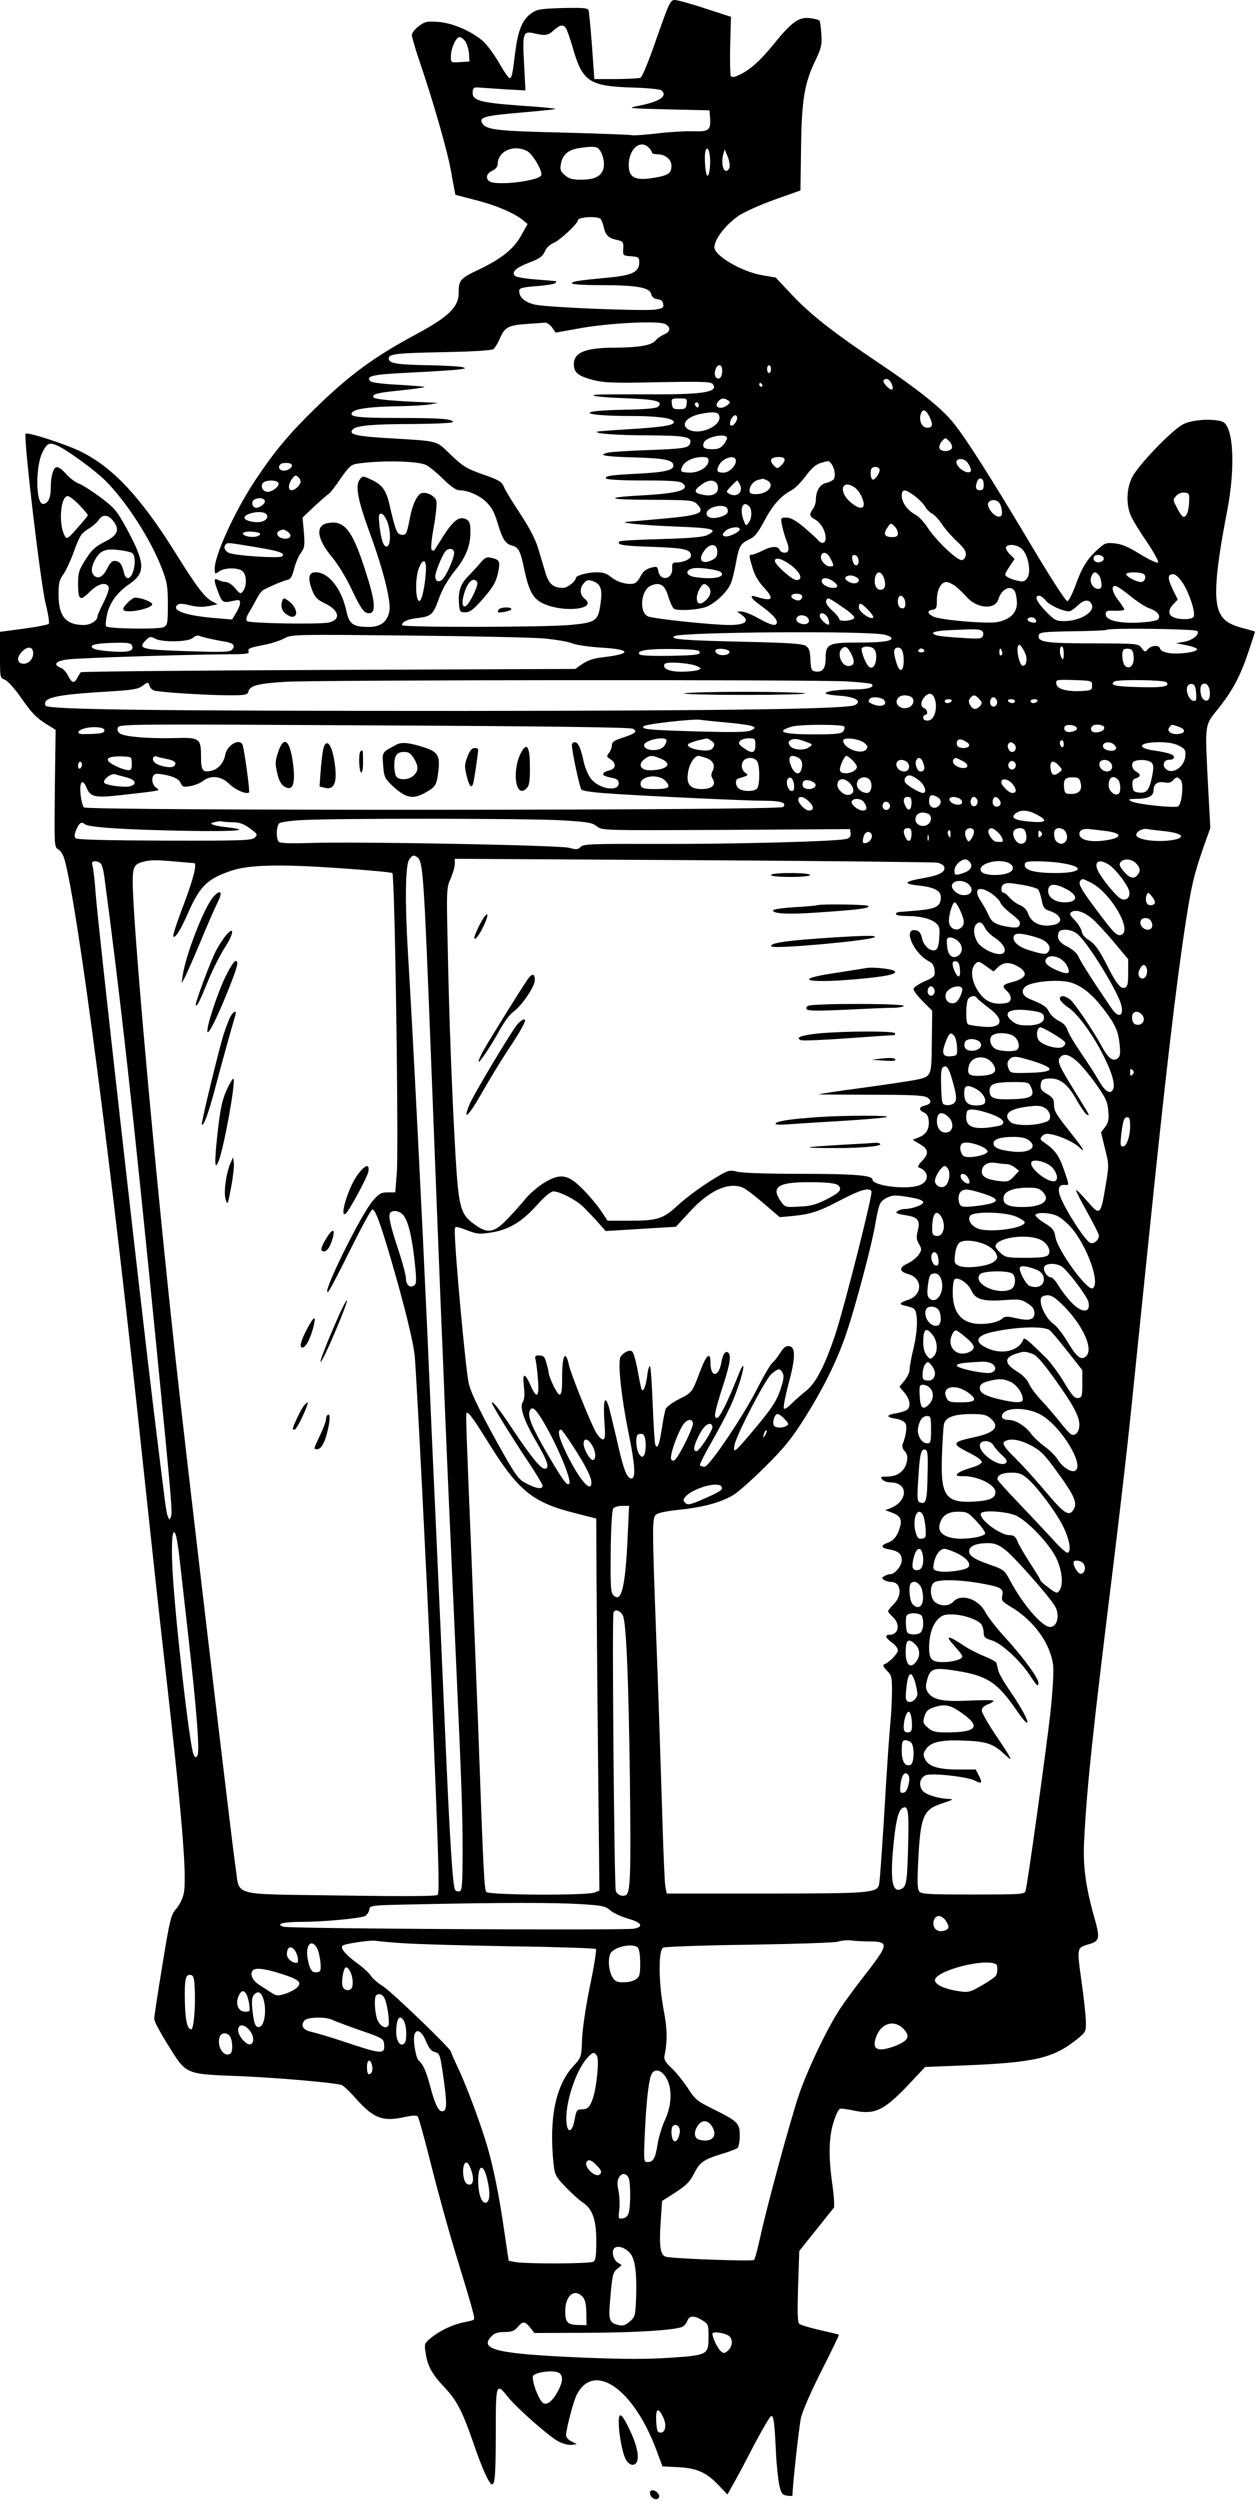 <?xml version="1.0" standalone="no"?>
<!DOCTYPE svg PUBLIC "-//W3C//DTD SVG 20010904//EN"
 "http://www.w3.org/TR/2001/REC-SVG-20010904/DTD/svg10.dtd">
<svg version="1.0" xmlns="http://www.w3.org/2000/svg"
 width="644pt" height="1280pt" viewBox="0 0 644 1280"
 preserveAspectRatio="xMidYMid meet">
<g transform="translate(0,1280) scale(0.1,-0.1)"
fill="#000000" stroke="none">
<path d="M3364 12604 c-41 -119 -74 -199 -83 -202 -9 -4 -65 -6 -126 -7 l-110
0 -12 169 c-7 93 -15 176 -18 184 -4 11 -29 13 -133 11 -115 -4 -130 -6 -161
-28 -45 -32 -67 -87 -81 -196 -14 -115 -18 -135 -29 -135 -5 0 -30 35 -54 78
-25 43 -63 94 -83 112 -59 51 -159 94 -232 98 -55 4 -66 1 -97 -22 -19 -15
-35 -35 -35 -45 0 -9 14 -57 30 -107 76 -220 152 -485 171 -592 11 -64 22
-118 22 -119 1 -1 49 -13 106 -28 102 -26 194 -65 240 -102 l24 -20 -29 -52
c-39 -73 -99 -122 -214 -178 -104 -49 -110 -56 -110 -123 0 -71 -52 -122 -210
-207 -220 -118 -345 -209 -519 -378 -141 -137 -215 -226 -314 -375 -105 -159
-207 -382 -207 -452 0 -28 1 -29 22 -14 29 21 102 21 122 0 20 -19 21 -74 2
-99 -13 -18 -15 -18 -41 13 -15 18 -36 32 -47 32 -10 0 -28 5 -39 10 -25 14
-25 0 0 -65 20 -51 23 -53 78 -41 28 6 33 5 33 -11 0 -10 -9 -33 -21 -52 l-20
-33 -82 7 c-151 12 -227 38 -200 66 10 10 23 10 65 0 37 -9 67 -10 98 -4 l45
9 -30 16 c-37 20 -79 75 -189 252 -175 279 -314 429 -476 511 -76 39 -284 106
-289 94 -10 -31 77 -767 103 -871 13 -51 20 -97 16 -102 -5 -5 -63 -16 -129
-25 l-121 -16 0 -118 c0 -115 0 -118 24 -127 14 -5 50 -44 80 -87 60 -86 82
-109 141 -145 l40 -25 -4 -301 c-3 -294 -3 -300 18 -311 11 -6 25 -28 31 -49
68 -242 239 -1551 400 -3072 39 -366 90 -840 115 -1055 88 -774 113 -1080 97
-1167 -6 -29 -21 -60 -39 -81 -27 -31 -32 -49 -71 -288 -23 -140 -42 -264 -42
-276 0 -12 33 -74 73 -137 93 -149 83 -145 366 -156 192 -8 479 -33 521 -45 9
-3 44 -36 77 -74 90 -99 136 -116 252 -89 33 7 55 8 61 2 5 -5 36 -117 69
-249 33 -132 92 -346 132 -475 87 -285 93 -309 86 -317 -3 -3 -27 -9 -53 -14
-55 -11 -121 -42 -167 -80 -33 -27 -34 -30 -26 -78 10 -66 32 -106 94 -172 65
-68 93 -122 152 -292 44 -129 80 -207 94 -207 15 0 19 54 19 268 0 248 2 255
61 181 45 -57 214 -206 261 -230 22 -11 52 -19 66 -17 l27 4 -27 14 c-16 7
-28 21 -28 32 0 29 39 178 55 207 88 171 290 31 407 -281 l32 -86 80 -4 c97
-5 146 -27 209 -94 l44 -46 30 54 c17 29 65 119 107 201 43 81 82 147 87 147
13 0 17 -31 24 -177 3 -72 12 -153 18 -180 10 -41 16 -48 40 -51 15 -2 27 -2
27 0 1 59 34 356 44 401 9 35 54 139 106 241 50 98 89 180 88 182 -2 2 -46 12
-98 24 -52 12 -100 26 -106 33 -8 8 -9 68 -5 192 l6 180 84 105 c46 58 88 110
93 116 4 6 1 58 -7 115 -21 146 -19 244 5 322 11 36 26 67 33 70 6 2 40 -2 75
-10 107 -22 156 3 295 153 l67 71 177 7 c393 15 483 37 613 145 33 28 35 33
33 86 -1 31 -11 124 -23 207 -23 166 -23 166 37 183 57 16 60 30 30 136 -46
162 -60 270 -52 404 14 273 43 544 150 1410 30 242 68 573 85 735 29 284 49
478 91 885 89 871 145 1347 194 1664 29 186 41 239 90 381 l36 101 -11 201
c-17 342 -20 320 50 408 76 95 113 165 156 292 19 56 34 103 34 104 0 1 -21 7
-47 14 -79 19 -113 40 -133 81 -34 65 -23 211 36 517 45 229 34 441 -23 463
-45 17 -153 11 -199 -12 -56 -27 -234 -211 -265 -275 -28 -58 -30 -139 -5
-195 8 -20 45 -80 82 -134 36 -53 62 -101 57 -105 -4 -5 -45 14 -91 42 -60 38
-95 52 -131 56 -45 4 -51 2 -89 -33 -53 -48 -80 -92 -113 -185 -15 -41 -33
-76 -40 -78 -9 -1 -88 121 -207 322 -197 329 -316 516 -380 594 -57 71 -176
166 -367 295 -248 166 -361 255 -458 358 l-83 88 -69 12 c-106 18 -245 100
-245 143 1 42 57 115 125 162 29 19 111 56 184 82 l132 47 3 215 c3 248 17
333 73 449 31 66 35 81 31 137 -2 35 -7 66 -10 69 -4 4 -24 9 -47 12 -57 8
-95 -19 -187 -133 -74 -91 -125 -135 -186 -162 -19 -8 -29 -8 -34 -1 -3 6 -5
77 -3 157 l4 146 -130 42 c-71 24 -142 43 -156 44 -25 0 -29 -9 -95 -196z
m-466 54 c6 -7 22 -53 36 -101 50 -175 85 -198 301 -205 77 -2 146 -9 153 -14
36 -30 -10 -60 -123 -81 -55 -11 -43 -12 155 -17 l215 -5 3 -40 c4 -62 -6 -70
-90 -67 -40 1 -125 -4 -188 -12 -63 -7 -119 -11 -124 -8 -5 2 -160 8 -345 13
-346 8 -402 14 -421 49 -16 30 13 38 203 54 93 8 170 16 173 18 2 3 -72 10
-164 16 -234 17 -266 27 -260 77 2 15 9 19 28 17 14 -1 74 -5 134 -9 l108 -6
-7 137 c-9 158 -5 169 53 155 56 -13 69 -11 99 16 32 28 46 31 61 13z m-513
-71 c8 -13 16 -41 18 -63 l2 -39 -47 -3 c-48 -3 -48 -3 -48 28 0 42 26 100 44
100 9 0 22 -11 31 -23z m939 -543 c9 -8 16 -20 16 -25 0 -5 12 -9 28 -9 40 0
72 -26 72 -59 0 -39 -17 -50 -94 -62 -85 -14 -119 0 -124 50 -9 88 54 153 102
105z m-255 -8 c22 -26 32 -79 20 -107 -14 -35 -48 -49 -114 -49 -42 0 -60 5
-81 23 -23 20 -26 28 -20 59 8 45 36 70 89 79 69 11 94 10 106 -5z m-369 -9
c28 -14 81 -103 73 -124 -12 -30 -233 -56 -266 -31 -22 17 -14 41 19 56 14 7
24 20 24 32 0 66 81 102 150 67z m938 -72 c-2 -30 -7 -55 -13 -55 -11 0 -19
104 -10 129 12 31 26 -15 23 -74z m100 -9 c-2 -11 -10 -21 -18 -21 -17 0 -25
44 -15 84 l8 26 14 -34 c8 -18 13 -43 11 -55z m-660 -268 c5 -7 13 -27 16 -45
9 -38 25 -53 69 -62 29 -7 32 -10 30 -44 -2 -35 -2 -36 40 -39 39 -3 42 -5 42
-32 0 -48 -36 -66 -156 -77 -166 -16 -189 -20 -189 -30 0 -5 63 -9 150 -9 182
0 248 -12 256 -45 4 -16 14 -25 32 -27 19 -2 28 -10 30 -25 3 -19 -3 -22 -40
-28 -60 -9 -552 11 -616 25 -53 12 -82 37 -82 71 0 14 15 18 90 24 50 4 93 11
96 16 3 5 4 9 2 9 -2 1 -47 5 -101 9 -54 4 -102 12 -108 18 -20 20 4 42 71 68
55 21 70 32 81 57 8 19 25 36 47 45 31 13 122 98 122 114 0 19 103 24 118 7z
m-250 -554 l19 -27 122 22 c148 27 406 40 439 22 30 -16 28 -39 -5 -53 -16 -7
-35 -20 -44 -31 -21 -25 -82 -36 -204 -37 -156 0 -215 -24 -215 -85 0 -43 23
-61 100 -81 56 -14 103 -16 332 -11 225 4 269 3 279 -9 33 -40 -42 -54 -301
-53 -304 0 -314 0 -307 -7 4 -4 76 -10 161 -13 159 -6 195 -16 168 -43 -9 -9
-64 -14 -182 -16 -253 -5 -211 -32 49 -32 116 0 194 -9 209 -24 20 -21 -33
-31 -201 -42 -100 -6 -184 -12 -187 -14 -19 -10 104 -19 261 -19 194 -1 227
-8 214 -43 -9 -22 -34 -26 -228 -33 -88 -3 -172 -9 -188 -12 -64 -13 -21 -21
129 -25 156 -4 202 -13 202 -42 0 -24 -46 -34 -176 -41 -147 -7 -177 -12 -169
-25 4 -6 81 -10 189 -10 137 0 187 -3 201 -13 45 -34 -18 -53 -200 -63 -209
-11 -187 -23 43 -23 198 -1 213 -2 232 -21 46 -46 19 -58 -166 -75 -88 -8
-170 -15 -184 -16 -72 -4 77 -19 243 -25 193 -7 219 -15 160 -44 -20 -10 -90
-16 -235 -20 -113 -3 -210 -8 -214 -12 -17 -18 16 -23 171 -28 164 -6 195 -13
195 -46 0 -16 -39 -34 -75 -34 -19 0 -23 -5 -21 -31 2 -58 -64 -67 -72 -10 -3
19 -8 22 -30 16 -34 -8 -49 -21 -65 -54 -7 -14 -20 -27 -31 -29 -33 -7 -85 8
-115 33 -21 18 -41 25 -73 25 -47 0 -108 -17 -108 -29 0 -17 -43 -51 -65 -51
-51 0 -74 20 -91 79 -9 31 -26 87 -37 124 -14 46 -44 104 -92 177 -40 60 -78
122 -84 139 -11 25 -26 34 -107 62 -85 30 -102 41 -165 101 -80 76 -50 68
-342 86 -147 9 -184 19 -159 44 19 19 101 27 310 27 111 1 202 5 202 10 0 16
-63 21 -279 21 -214 0 -259 6 -234 31 17 17 98 27 233 29 63 1 135 5 160 9
l45 8 -60 3 c-181 7 -269 16 -272 26 -6 17 18 23 148 36 65 7 116 14 114 17
-3 2 -64 7 -135 11 -78 4 -135 11 -142 18 -27 27 12 35 199 44 103 5 213 12
243 15 49 6 52 7 25 14 -16 3 -93 8 -170 9 -160 3 -198 9 -203 31 -5 27 30 31
283 36 156 3 245 9 254 16 7 7 22 30 31 52 26 60 43 69 134 76 45 3 88 6 98 7
9 1 25 -10 36 -24z m872 -223 c0 -33 -16 -49 -32 -33 -14 14 -1 62 17 62 10 0
15 -10 15 -29z m250 9 c0 -11 -4 -20 -10 -20 -5 0 -10 9 -10 20 0 11 5 20 10
20 6 0 10 -9 10 -20z m618 -75 c6 -13 8 -27 3 -29 -11 -7 -53 38 -44 47 13 14
30 6 41 -18z m-663 -5 c3 -5 1 -10 -4 -10 -6 0 -11 5 -11 10 0 6 2 10 4 10 3
0 8 -4 11 -10z m-387 -97 c-3 -25 -7 -28 -38 -28 -31 0 -35 3 -38 28 -3 26 -1
27 38 27 39 0 41 -1 38 -27z m212 17 c13 -9 12 -12 -4 -25 -35 -26 -71 -10
-46 20 14 17 29 19 50 5z m-150 -26 c0 -8 -4 -12 -10 -9 -5 3 -10 10 -10 16 0
5 5 9 10 9 6 0 10 -7 10 -16z m1183 -60 c19 -39 15 -54 -13 -54 -25 0 -42 33
-34 65 9 35 27 31 47 -11z m-1079 10 c20 -51 -95 -105 -155 -74 -45 24 -13 66
61 81 61 12 88 10 94 -7z m87 -33 c-12 -22 -31 -28 -31 -10 0 23 22 51 32 41
7 -7 6 -17 -1 -31z m-47 -80 c3 -5 -4 -20 -15 -35 -16 -20 -29 -26 -59 -26
-42 0 -54 9 -44 34 10 27 105 49 118 27z m1153 -55 c-8 -20 -56 -21 -64 -1 -3
9 3 25 13 36 18 20 18 20 37 0 11 -11 17 -26 14 -35z m-4574 8 c58 -30 188
-126 238 -176 107 -107 232 -301 289 -450 26 -68 30 -90 30 -182 0 -97 -2
-106 -21 -117 -24 -12 -282 -9 -295 4 -4 4 -2 32 5 63 14 60 52 112 116 155
81 56 79 106 -13 277 -53 97 -63 109 -136 165 -44 32 -93 64 -110 70 -17 5
-47 28 -67 50 -23 26 -41 38 -51 35 -17 -7 -28 -50 -28 -110 0 -49 -15 -78
-40 -78 -37 0 -39 193 -2 265 24 49 37 53 85 29z m3327 -73 c0 -31 -47 -61
-96 -61 -24 0 -44 4 -44 9 0 39 47 70 108 71 25 0 32 -4 32 -19z m140 -1 c0
-27 -35 -60 -63 -60 -32 0 -38 8 -25 35 19 42 88 61 88 25z m250 7 c0 -8 -8
-22 -19 -31 -17 -16 -20 -16 -35 -1 -28 28 -18 45 26 45 17 0 28 -5 28 -13z
m926 -5 c16 -10 34 -48 27 -56 -18 -17 -73 20 -73 49 0 16 27 20 46 7z m-2761
-24 c17 -9 56 -41 87 -72 34 -34 65 -56 79 -56 44 0 104 -25 140 -60 28 -27
42 -53 59 -110 25 -83 40 -105 75 -114 31 -8 42 -28 60 -117 25 -118 46 -156
102 -181 107 -47 275 -26 209 26 -25 20 -28 52 -7 77 16 20 23 22 47 14 43
-15 52 -43 40 -120 -12 -85 -24 -93 -157 -105 -132 -12 -859 -13 -859 -1 0 18
28 31 83 37 64 8 76 18 102 89 21 60 48 106 92 161 49 61 73 121 73 186 0 48
-3 59 -21 69 -35 18 -65 -4 -116 -83 -25 -40 -47 -75 -49 -77 -1 -1 -7 0 -12
3 -6 3 -2 50 10 116 11 61 17 121 14 134 -6 26 -50 49 -76 41 -23 -7 -47 -59
-60 -127 -16 -82 -19 -89 -43 -86 -24 3 -31 22 -61 152 -18 78 -38 105 -98
132 -39 18 -41 18 -55 -1 -24 -32 -10 -106 52 -275 69 -188 109 -349 100 -398
-10 -56 -45 -82 -107 -82 -79 0 -99 15 -113 80 -24 115 -91 200 -158 200 -35
0 -41 -27 -20 -86 16 -42 25 -52 65 -72 75 -35 87 -83 25 -99 -45 -11 -409 -5
-421 7 -7 7 -4 21 9 43 11 17 29 50 40 71 11 22 27 42 35 46 57 28 98 45 119
50 20 4 27 15 38 58 8 30 23 67 35 82 19 26 20 37 15 105 l-7 75 61 58 c34 31
67 60 74 64 7 4 34 39 60 78 39 56 55 71 79 75 119 19 319 16 361 -7z m2073 9
c18 -21 25 -66 13 -81 -6 -7 -24 -16 -39 -19 -31 -6 -52 -41 -52 -86 0 -15 -7
-36 -15 -47 -21 -27 -18 -39 11 -54 30 -17 54 -58 54 -95 0 -29 -21 -33 -41
-8 -8 9 -40 38 -72 65 -41 34 -67 48 -88 48 -29 0 -30 -1 -23 -37 4 -21 13
-53 20 -72 20 -48 18 -71 -6 -71 -11 0 -23 7 -26 15 -8 21 -42 19 -89 -5 -22
-11 -45 -20 -52 -20 -17 0 -16 -5 3 -69 9 -33 30 -69 55 -96 59 -64 49 -77
-38 -50 -36 12 -27 -9 20 -42 60 -44 87 -71 87 -88 0 -24 -28 -18 -96 20 -34
19 -73 35 -86 34 l-23 0 23 -16 c46 -32 23 -53 -60 -53 -89 0 -392 32 -418 44
-47 21 -37 134 14 157 46 21 73 5 90 -56 9 -29 22 -57 29 -62 17 -11 105 -7
154 6 48 13 119 77 138 126 7 16 18 62 25 100 16 89 23 101 68 123 30 14 45
33 79 97 43 81 84 126 140 156 17 9 49 42 72 73 28 38 52 58 74 65 44 13 43
13 55 -2z m-2765 -4 c12 -11 -14 -33 -39 -33 -23 0 -32 19 -17 33 8 9 48 9 56
0z m3012 -23 c9 -14 -23 -62 -35 -55 -11 7 -13 48 -3 58 10 10 31 8 38 -3z
m-2965 -66 c0 -17 -28 -44 -46 -44 -19 0 -18 30 2 58 13 18 19 21 30 11 8 -6
14 -17 14 -25z m2391 6 c42 -23 3 -70 -58 -70 -25 0 -33 4 -33 18 0 24 20 49
45 55 11 3 21 5 23 6 2 0 12 -4 23 -9z m1109 -20 c0 -23 -4 -30 -20 -30 -20 0
-25 15 -14 44 11 28 34 18 34 -14z m-3614 8 c10 -16 -34 -50 -60 -46 -24 4
-34 37 -14 49 19 13 66 11 74 -3z m2252 -20 c4 -34 -25 -51 -73 -42 -53 10
-54 23 -5 57 37 26 74 19 78 -15z m112 13 c20 -38 -13 -71 -52 -50 -20 11 -19
11 8 40 15 16 29 29 31 29 1 0 7 -9 13 -19z m589 -17 c13 -9 30 -32 37 -51 26
-60 -5 -71 -61 -22 -61 54 -41 118 24 73z m307 -43 c22 -17 46 -41 53 -54 7
-14 24 -30 37 -37 13 -7 35 -31 50 -54 15 -23 49 -62 76 -87 37 -35 49 -53 46
-70 -1 -13 -10 -25 -19 -27 -23 -4 -129 96 -174 163 -20 31 -49 62 -65 70 -39
20 -70 62 -70 96 0 37 16 37 66 0z m1406 -35 c-2 -50 -17 -80 -33 -70 -5 3
-19 23 -30 46 -20 38 -20 41 -3 59 11 12 28 19 43 17 24 -3 26 -6 23 -52z
m-5686 -11 c24 -25 44 -49 44 -53 -1 -4 -25 -34 -54 -66 -51 -57 -54 -59 -65
-38 -32 60 -21 202 16 202 8 0 35 -20 59 -45z m950 23 c8 -12 -22 -38 -43 -38
-20 0 -28 30 -12 41 20 12 47 11 55 -3z m3763 -12 c7 -8 13 -27 14 -43 2 -21
-2 -28 -17 -28 -24 0 -61 48 -53 69 8 20 41 21 56 2z m-1281 -18 c16 -16 15
-60 -2 -84 -14 -18 -15 -18 -25 9 -24 61 -6 108 27 75z m-111 -14 c8 -21 -7
-34 -50 -44 -33 -7 -57 2 -57 21 0 34 95 55 107 23z m-2373 -20 c24 -9 19 -33
-7 -43 -28 -11 -89 0 -94 16 -7 20 68 40 101 27z m631 -47 c18 -48 17 -118 -2
-125 -17 -5 -30 32 -39 107 -5 51 -4 61 9 61 9 0 22 -18 32 -43z m-1405 6 c35
-45 24 -74 -44 -107 -48 -25 -66 -41 -97 -90 -34 -53 -39 -69 -39 -121 0 -88
9 -96 59 -46 43 43 86 54 98 25 3 -9 -8 -43 -26 -78 -17 -33 -31 -65 -31 -70
0 -23 -35 -46 -71 -46 -92 0 -129 45 -129 156 0 59 4 75 25 104 13 18 38 72
55 120 28 76 36 89 71 111 22 13 46 34 55 47 19 30 48 28 74 -5z m4004 -29 c9
-8 16 -24 16 -35 0 -14 -7 -19 -29 -19 -38 0 -47 15 -27 45 19 29 20 30 40 9z
m-794 -14 c0 -15 -60 -42 -77 -36 -14 6 -14 9 2 26 18 20 75 28 75 10z m-2314
-14 c26 -20 6 -41 -30 -32 -27 7 -35 31 -13 39 19 8 22 8 43 -7z m-143 -11
c-1 -5 -12 -11 -24 -13 -31 -5 -71 7 -63 19 8 13 90 7 87 -6z m-24 -66 c125
-21 154 -31 136 -48 -13 -11 -248 4 -274 19 -21 11 -27 30 -14 43 9 10 11 9
152 -14z m2366 -24 c0 -23 -7 -33 -28 -43 -54 -26 -74 4 -36 52 29 37 64 32
64 -9z m1563 12 c31 -33 45 -115 26 -145 -13 -19 -21 -22 -47 -16 -39 8 -67
22 -67 33 0 4 11 24 24 43 l24 36 -25 25 c-14 14 -22 30 -19 36 12 19 61 12
84 -12z m-4560 -19 c26 -22 7 -128 -23 -128 -8 0 -17 12 -20 28 -9 41 -20 57
-43 60 -16 2 -26 -6 -41 -36 -22 -44 -46 -58 -67 -41 -18 15 -18 43 1 79 26
50 52 62 120 54 33 -3 66 -11 73 -16z m1648 8 c7 -17 -33 -114 -57 -140 -19
-21 -39 -14 -39 14 0 20 35 107 52 127 14 17 37 17 44 -1z m1929 -36 c19 -37
19 -40 -4 -40 -23 0 -52 36 -44 56 9 23 32 16 48 -16z m143 -4 c6 -31 -16 -43
-27 -15 -5 13 -7 28 -4 32 8 13 28 2 31 -17z m1257 4 c0 -18 -33 -26 -47 -12
-6 6 -7 15 -3 22 10 16 50 8 50 -10z m-1601 -35 c49 -38 62 -75 26 -75 -21 0
-110 79 -110 98 0 22 37 12 84 -23z m-1872 -31 c-5 -80 -22 -156 -35 -151 -19
6 -20 116 -2 165 22 57 41 50 37 -14z m1512 -4 c26 -26 -45 -39 -137 -24 -44
8 -48 34 -7 44 29 7 131 -7 144 -20z m835 -30 c12 -37 5 -60 -19 -60 -22 0
-34 32 -26 66 9 33 32 30 45 -6z m1100 16 c7 -8 13 -27 14 -43 2 -21 -2 -28
-17 -28 -26 0 -46 35 -35 63 10 25 22 28 38 8z m230 5 c17 -11 7 -41 -14 -41
-22 0 -75 28 -75 40 0 12 70 13 89 1z m-1459 -32 c0 -16 -27 -21 -49 -9 -26
13 -27 27 -3 33 20 4 52 -10 52 -24z m1661 -16 c33 -53 64 -146 55 -169 -3 -9
-20 -14 -46 -14 -77 0 -101 32 -58 77 l22 23 -26 53 c-27 57 -27 77 3 77 12 0
31 -18 50 -47z m-1793 11 c28 -19 28 -34 1 -34 -29 0 -59 18 -59 35 0 20 30
19 58 -1z m628 -26 c16 -13 42 -38 57 -55 53 -60 146 -66 162 -11 17 54 65 76
85 39 5 -11 10 -38 10 -59 0 -52 -40 -88 -107 -98 -58 -8 -287 12 -321 29 -31
15 -34 31 -4 35 19 3 22 9 22 50 0 53 21 92 49 92 10 0 31 -10 47 -22z m-1268
0 c18 -18 15 -45 -8 -68 -29 -29 -50 -26 -50 8 0 27 24 72 39 72 4 0 12 -5 19
-12z m2162 -49 c33 -27 77 -56 97 -63 44 -15 63 -40 45 -58 -7 -7 -49 -13 -99
-16 -104 -4 -168 12 -168 43 0 17 6 20 48 18 26 -1 47 2 47 6 0 4 -13 25 -30
47 -32 42 -39 74 -16 74 8 0 42 -23 76 -51z m-1680 -3 c0 -8 -6 -16 -12 -19
-18 -6 -50 12 -43 24 10 15 55 11 55 -5z m526 -20 c7 -30 -2 -47 -21 -39 -20
7 -20 63 0 63 8 0 17 -11 21 -24z m722 -1 c19 -24 87 -55 119 -55 8 0 28 14
45 30 32 32 61 33 72 3 15 -37 -62 -83 -141 -83 -43 0 -50 4 -95 50 -48 50
-61 80 -34 80 8 0 23 -11 34 -25z m-1035 -38 c32 -21 56 -44 54 -50 -5 -16
-77 -22 -77 -7 0 6 -16 26 -36 44 -25 23 -35 39 -31 51 8 18 7 19 90 -38z
m126 -11 c18 -19 29 -36 24 -39 -16 -10 -73 31 -73 53 0 28 11 25 49 -14z
m-207 -41 c6 -14 8 -28 5 -32 -9 -8 -47 27 -47 44 0 23 30 14 42 -12z m-104 2
c17 -20 -1 -39 -31 -31 -26 6 -35 23 -20 37 11 11 40 8 51 -6z m1167 -8 c10
-15 -1 -22 -24 -14 -12 3 -19 11 -16 16 8 12 32 11 40 -2z m-276 -58 c8 -5 11
-16 7 -26 -6 -16 -17 -17 -109 -11 -56 3 -112 9 -124 12 -44 12 -22 23 50 27
148 7 162 6 176 -2z m1106 -2 c12 -18 -25 -47 -68 -55 l-42 -7 55 -11 c30 -6
54 -15 53 -21 -3 -14 -90 -26 -142 -19 -29 5 -45 12 -48 24 -5 20 -46 16 -65
-7 -10 -13 -14 -11 -29 9 -18 23 -19 23 -251 24 -242 0 -283 6 -276 42 3 15
23 17 172 20 94 1 172 4 174 7 11 11 461 5 467 -6z m-1606 -18 c19 -4 36 -11
38 -17 6 -17 -47 -24 -176 -24 -145 0 -161 -8 -161 -79 0 -54 -15 -74 -52 -69
-21 3 -23 9 -26 61 -2 46 -7 60 -25 71 -17 10 -91 15 -307 20 -320 7 -393 13
-364 29 37 21 971 28 1073 8z m-3455 -21 c22 -5 58 -12 78 -15 44 -7 56 -21
36 -42 -13 -12 -47 -13 -232 -7 -234 8 -252 12 -208 57 19 19 24 19 47 7 37
-20 172 -17 193 4 9 9 23 14 31 11 7 -3 32 -10 55 -15z m1716 1 c58 -6 121
-16 141 -25 20 -8 87 -18 152 -22 152 -9 155 -32 7 -49 -45 -5 -77 -15 -104
-33 l-39 -27 -1263 -5 c-694 -3 -1266 -8 -1270 -12 -4 -4 -12 -17 -18 -29 -15
-30 -28 -27 -47 11 -9 19 -26 37 -38 41 -42 16 -24 36 38 43 67 8 625 25 808
26 101 0 121 2 117 14 -6 16 2 19 87 36 31 6 74 20 95 31 38 21 47 21 634 15
327 -3 642 -10 700 -15z m-2113 -37 c10 -27 -18 -35 -97 -30 -80 5 -110 13
-110 26 0 11 38 17 128 19 58 1 74 -2 79 -15z m4580 -51 c7 -29 -3 -56 -19
-51 -15 5 -31 76 -23 98 6 13 9 12 21 -5 8 -11 17 -30 21 -42z m-5087 12 c0
-31 -27 -57 -54 -53 -30 4 -31 34 -2 63 29 29 56 24 56 -10z m4192 -4 c20 -40
14 -61 -16 -61 -35 0 -59 63 -34 88 18 18 31 10 50 -27z m117 25 c19 -22 10
-90 -12 -94 -13 -3 -23 9 -38 42 -11 26 -17 51 -14 56 9 15 51 12 64 -4z m151
-57 c0 -61 -22 -66 -38 -10 -15 49 -15 68 1 74 23 8 37 -15 37 -64z m820 34
c0 -28 -3 -34 -10 -23 -13 20 -13 60 0 60 6 0 10 -17 10 -37z m-1865 7 c0 -13
-24 -15 -149 -18 -90 -1 -153 1 -159 7 -20 20 39 30 173 28 112 -2 135 -5 135
-17z m152 4 c5 -16 -36 -25 -59 -13 -10 6 -16 15 -12 20 8 13 66 7 71 -7z
m998 6 c3 -5 -3 -10 -15 -10 -12 0 -18 5 -15 10 3 6 10 10 15 10 5 0 12 -4 15
-10z m398 -5 c4 -8 2 -17 -3 -20 -6 -4 -10 3 -10 14 0 25 6 27 13 6z m675 -26
c4 -43 -19 -69 -43 -49 -15 13 -21 71 -8 84 4 4 16 6 28 4 15 -2 21 -12 23
-39z m-2234 -51 c20 -11 20 -11 1 -19 -11 -4 -47 -8 -81 -8 -64 -1 -103 16
-89 39 9 15 136 5 169 -12z m768 -77 c64 -4 121 -10 125 -14 15 -16 -23 -27
-92 -27 -80 0 -145 -9 -145 -20 0 -4 32 -10 71 -12 81 -6 117 -27 80 -48 -39
-20 -635 -29 -2012 -30 -1604 0 -2128 7 -2136 27 -16 41 49 56 316 72 131 8
158 12 182 30 27 20 28 20 34 2 3 -11 13 -22 23 -26 22 -9 257 -24 383 -25 88
0 97 2 102 20 8 30 48 40 186 49 157 10 2723 12 2883 2z m1253 -21 c0 -23 -4
-25 -50 -28 -78 -4 -129 9 -133 36 -3 22 -2 23 90 20 92 -3 93 -3 93 -28z
m381 17 c21 -21 -20 -29 -139 -25 -124 3 -155 10 -127 29 17 11 254 8 266 -4z
m152 -55 c3 -38 1 -43 -15 -40 -21 4 -39 48 -30 73 4 9 15 15 24 13 13 -2 19
-15 21 -46z m70 9 c4 -41 -11 -60 -33 -41 -15 13 -21 61 -8 74 17 16 38 -1 41
-33z m-1407 -46 c9 -31 3 -72 -14 -92 -13 -18 -47 -16 -47 2 0 8 5 15 10 15
16 0 12 27 -5 34 -20 7 -19 35 2 58 23 26 45 19 54 -17z m-127 19 c23 -9 20
-41 -4 -54 -39 -21 -85 15 -59 46 12 15 37 18 63 8z m350 -10 c19 -19 20 -26
4 -42 -18 -18 -36 -15 -48 9 -9 15 -8 24 1 35 15 18 24 18 43 -2z m-485 -8
c19 -23 -9 -38 -48 -25 -31 11 -37 19 -24 32 11 12 60 7 72 -7z m578 -2 c8
-21 -13 -42 -28 -27 -13 13 -5 43 11 43 6 0 13 -7 17 -16z m-232 -4 c-3 -5
-13 -10 -21 -10 -8 0 -14 5 -14 10 0 6 9 10 21 10 11 0 17 -4 14 -10z m325 0
c0 -5 -6 -10 -14 -10 -8 0 -18 5 -21 10 -3 6 3 10 14 10 12 0 21 -4 21 -10z
m115 0 c-3 -5 -13 -10 -21 -10 -8 0 -14 5 -14 10 0 6 9 10 21 10 11 0 17 -4
14 -10z m-1585 -110 c134 -13 161 -22 114 -41 -21 -8 -99 -9 -269 -4 -252 7
-293 11 -277 27 11 11 253 38 287 33 11 -2 76 -9 145 -15z m-488 -31 c26 -14
15 -24 -52 -46 -43 -14 -55 -22 -55 -39 0 -11 -7 -29 -15 -39 -13 -16 -13 -19
8 -33 32 -21 28 -49 -8 -57 -31 -7 -40 -23 -17 -29 6 -3 24 -7 40 -10 18 -4
27 -13 27 -26 0 -48 -109 -28 -146 28 -13 18 -27 54 -33 80 -15 71 -29 102
-46 102 -8 0 -15 -7 -15 -15 0 -32 40 -219 49 -228 6 -6 59 -14 118 -18 148
-12 725 -39 820 -39 86 0 116 -11 95 -32 -18 -18 -3565 -19 -3582 -2 -6 6 -14
36 -17 66 -7 67 10 85 31 34 19 -47 45 -52 175 -37 213 24 204 22 181 38 -24
17 -27 61 -4 70 8 3 39 -1 67 -8 37 -10 55 -21 62 -37 9 -21 15 -23 49 -17 21
3 50 15 64 25 41 33 96 27 137 -14 31 -31 89 -55 101 -43 5 5 -22 202 -32 240
-12 41 -80 5 -90 -47 -7 -41 -35 -73 -69 -82 -46 -11 -55 0 -55 69 0 98 -6
102 -139 98 -135 -3 -254 7 -277 24 -11 8 -15 19 -10 30 6 18 58 18 1313 11
890 -4 1312 -10 1325 -17z m1083 11 c4 -6 1 -17 -5 -25 -10 -12 -41 -15 -149
-15 -163 0 -201 14 -113 40 41 12 260 12 267 0z m1192 -7 c6 -16 -45 -29 -59
-15 -6 6 -7 15 -3 22 9 14 57 9 62 -7z m139 6 c8 -14 -14 -29 -43 -29 -22 0
-31 19 -16 33 10 11 51 8 59 -4z m383 0 c37 -13 36 -33 -3 -37 -35 -4 -61 15
-45 34 14 17 9 16 48 3z m-5504 -19 c0 -12 -16 -16 -68 -18 -53 -2 -68 0 -65
10 10 28 133 35 133 8z m2879 -48 c3 -5 -2 -18 -10 -30 -22 -32 -104 -29 -104
3 0 24 101 47 114 27z m232 -6 c15 -12 17 -18 8 -33 -9 -14 -22 -17 -54 -15
-49 3 -86 20 -73 33 7 7 54 21 94 28 3 1 14 -5 25 -13z m224 -21 c0 -42 -17
-46 -61 -14 -24 17 -27 24 -18 35 6 8 27 14 45 14 32 0 34 -2 34 -35z m267 14
c27 -10 28 -11 8 -25 -26 -19 -85 -14 -99 9 -8 14 -8 20 4 27 16 11 39 8 87
-11z m293 -4 c16 -14 18 -21 8 -32 -25 -30 -118 6 -118 45 0 20 84 10 110 -13z
m527 2 c18 -13 6 -27 -22 -27 -27 0 -39 14 -31 35 5 15 29 11 53 -8z m493 -8
c0 -11 -4 -17 -10 -14 -5 3 -10 13 -10 21 0 8 5 14 10 14 6 0 10 -9 10 -21z
m-253 0 c14 -14 6 -39 -12 -39 -15 0 -28 27 -19 41 7 12 18 11 31 -2z m514 -5
c10 -13 10 -17 0 -24 -15 -9 -48 -2 -57 11 -17 28 35 40 57 13z m329 -2 c30
-15 35 -22 33 -50 -2 -58 -68 -102 -101 -68 -19 18 -9 46 17 46 31 0 35 19 7
30 -14 5 -47 12 -74 16 -104 13 -91 44 18 44 42 0 77 -6 100 -18z m-5365 -92
c0 -30 -3 -35 -22 -33 -31 4 -96 35 -100 50 -5 15 21 22 77 20 44 -2 45 -2 45
-37z m179 24 c40 -7 54 -20 38 -36 -13 -13 -71 -3 -97 16 -20 14 -12 41 10 32
8 -3 30 -8 49 -12z m2531 2 c63 -27 36 -57 -53 -60 -48 -1 -66 28 -33 55 28
23 41 24 86 5z m233 3 c36 -12 48 -39 32 -68 -8 -15 -7 -26 2 -40 18 -30 -5
-51 -57 -51 -59 0 -80 24 -70 85 6 43 33 85 54 85 4 0 22 -5 39 -11z m473 1
c19 -11 24 -35 13 -64 -10 -27 -34 -18 -50 19 -21 50 -6 68 37 45z m276 -12
c13 -12 23 -27 23 -34 0 -29 -76 -47 -86 -20 -6 15 21 76 33 76 4 0 17 -10 30
-22z m-487 -7 c14 -27 13 -124 -2 -139 -15 -15 -63 -16 -89 -2 -21 12 -26 49
-6 54 53 16 53 17 35 30 -21 15 -23 47 -6 64 18 18 56 14 68 -7z m850 -7 c11
-29 6 -44 -15 -44 -16 0 -31 43 -20 59 11 18 25 12 35 -15z m201 10 c35 -17
33 -40 -2 -36 -29 3 -54 26 -45 41 9 14 11 14 47 -5z m-281 -9 c16 -19 6 -45
-18 -45 -25 0 -46 25 -38 45 7 19 40 19 56 0z m553 -21 c-3 -8 -11 -14 -18
-14 -18 0 -26 25 -12 39 14 14 38 -5 30 -25z m487 21 c16 -19 6 -45 -18 -45
-25 0 -46 25 -38 45 7 19 40 19 56 0z m211 -1 c10 -12 10 -27 1 -71 -14 -69
-27 -85 -66 -81 -27 3 -31 7 -34 35 -2 24 1 33 17 38 26 8 27 21 1 35 -22 12
-27 46 -7 53 26 11 75 6 88 -9z m-5481 -8 c0 -8 -4 -18 -10 -21 -5 -3 -10 3
-10 14 0 12 5 21 10 21 6 0 10 -6 10 -14z m5006 -7 c18 -20 18 -21 -1 -35 -27
-20 -39 -13 -43 24 -4 38 15 43 44 11z m-4778 -59 c45 -12 56 -34 21 -45 -28
-9 -127 4 -135 17 -9 15 35 50 55 44 9 -3 35 -10 59 -16z m2764 -21 c26 -31
14 -39 -58 -39 -48 0 -66 4 -70 15 -20 50 89 70 128 24z m1297 5 c31 -26 42
-64 19 -64 -16 0 -80 38 -90 53 -10 16 2 37 22 37 10 0 32 -12 49 -26z m-641
-22 c2 -24 -1 -32 -12 -32 -17 0 -32 42 -21 60 12 20 30 4 33 -28z m391 20
c13 -24 3 -62 -16 -62 -28 0 -53 21 -53 45 0 36 52 49 69 17z m1077 -9 c10
-37 -7 -58 -47 -58 -30 0 -34 3 -37 28 -5 45 4 57 42 57 30 0 37 -4 42 -27z
m192 15 c14 -14 16 -64 2 -73 -19 -12 -50 15 -50 44 0 41 22 55 48 29z m322
-3 c15 -18 5 -119 -13 -133 -15 -11 -215 10 -243 26 -16 10 -11 11 29 12 60 0
87 14 87 44 0 32 21 47 57 40 20 -4 33 -1 42 10 17 20 25 20 41 1z m-1876 -15
c13 -13 -3 -30 -29 -30 -27 0 -39 14 -31 36 6 15 40 12 60 -6z m185 -6 c23
-29 14 -54 -17 -54 -21 0 -52 29 -52 50 0 39 40 41 69 4z m830 0 c21 -27 20
-44 -3 -44 -17 0 -56 38 -56 55 0 24 37 17 59 -11z m-388 -64 c22 -12 25 -33
5 -49 -19 -16 -46 -3 -46 23 0 36 10 42 41 26z m-655 -25 c25 -25 25 -45 -2
-45 -18 0 -54 36 -54 55 0 23 28 18 56 -10z m524 -4 c0 -37 -15 -48 -29 -22
-17 31 -13 51 9 51 15 0 20 -7 20 -29z m258 7 c3 -13 -3 -18 -21 -18 -26 0
-52 22 -40 34 13 13 58 1 61 -16z m79 6 c8 -21 -13 -42 -28 -27 -13 13 -5 43
11 43 6 0 13 -7 17 -16z m113 1 c13 -16 6 -35 -15 -35 -15 0 -24 19 -17 38 6
16 17 15 32 -3z m-694 -12 c19 -26 17 -43 -5 -43 -26 0 -66 34 -57 48 11 18
47 14 62 -5z m134 -18 c0 -19 -20 -29 -32 -17 -15 15 -2 43 17 36 8 -3 15 -12
15 -19z m750 -45 c62 -32 51 -44 -32 -37 -80 7 -104 20 -74 43 27 19 60 18
106 -6z m-556 4 c20 -8 21 -38 1 -54 -24 -20 -65 -4 -65 24 0 31 28 44 64 30z
m-1876 -34 c132 -8 157 -12 180 -31 27 -21 27 -21 662 -18 l635 4 3 -21 c2
-15 -4 -24 -20 -29 -42 -13 -567 -27 -960 -26 -345 1 -388 0 -403 -15 -13 -14
-22 -15 -58 -5 -49 14 -1100 33 -1327 25 -90 -3 -151 -2 -160 5 -16 11 -16 79
1 96 5 5 56 13 112 16 172 10 1173 9 1335 -1z m-1684 -10 c32 0 54 -8 86 -31
39 -29 41 -32 26 -47 -15 -15 -60 -17 -462 -16 -305 1 -449 5 -456 12 -8 8 -7
20 2 42 16 38 27 45 45 30 20 -16 198 -28 523 -34 254 -4 335 3 208 18 -30 3
-63 9 -73 13 -16 6 -15 8 7 14 14 4 31 5 38 3 8 -2 33 -4 56 -4z m3476 -59 c0
-37 -15 -48 -29 -22 -17 31 -13 51 9 51 15 0 20 -7 20 -29z m320 11 c0 -10 -6
-27 -14 -37 -13 -18 -14 -18 -25 2 -6 12 -8 29 -5 37 9 22 44 20 44 -2z m126
-7 c23 -23 29 -48 11 -46 -4 1 -14 1 -22 1 -18 0 -49 45 -40 60 10 16 24 12
51 -15z m140 0 c8 -34 -1 -55 -26 -55 -23 0 -46 40 -37 64 4 9 18 16 31 16 19
0 27 -7 32 -25z m204 5 c23 -42 -16 -80 -48 -48 -13 13 -16 50 -5 61 13 14 43
6 53 -13z m207 5 c93 -12 81 -39 -22 -50 -69 -7 -115 7 -115 36 0 20 23 29 60
23 14 -1 49 -6 77 -9z m293 0 c104 -10 123 -37 33 -48 -76 -9 -167 4 -171 26
-4 18 32 38 58 32 8 -2 44 -6 80 -10z m-1090 -17 c0 -18 -2 -20 -9 -8 -6 8 -7
18 -5 22 9 14 14 9 14 -14z m462 -10 c-9 -9 -12 -7 -12 12 0 19 3 21 12 12 9
-9 9 -15 0 -24z m-868 13 c9 -13 -3 -39 -21 -45 -22 -9 -27 -1 -19 29 6 25 29
34 40 16z m293 -33 c-3 -7 -5 -2 -5 12 0 14 2 19 5 13 2 -7 2 -19 0 -25z
m-2621 -86 c32 -21 35 -67 74 -1074 22 -563 44 -1135 50 -1273 6 -137 15 -358
20 -490 11 -267 24 -564 60 -1360 25 -553 30 -702 30 -891 0 -166 -3 -203 -14
-207 -8 -3 -19 0 -24 6 -12 15 -27 239 -52 817 -19 431 -26 600 -50 1123 -6
122 -24 528 -40 902 -28 619 -74 1533 -100 1957 -16 257 -13 449 6 476 16 24
23 26 40 14z m-1191 -27 c22 -2 44 -4 49 -4 17 -2 -2 -78 -56 -221 -31 -80
-53 -149 -50 -154 8 -14 37 32 73 114 62 142 99 179 221 221 92 32 251 35 559
14 142 -10 263 -21 269 -25 13 -8 33 -1394 23 -1535 l-8 -100 -39 0 c-33 0
-44 -6 -76 -43 -61 -69 -268 -491 -229 -466 6 3 56 99 112 212 56 113 107 207
114 209 14 5 39 -61 97 -258 70 -241 114 -419 121 -495 10 -114 64 -1177 85
-1669 37 -894 43 -1076 32 -1087 -7 -7 -172 -8 -502 -3 -572 9 -509 -9 -534
150 -16 105 -254 2115 -305 2585 -107 976 -221 2242 -221 2455 0 82 8 93 68
106 33 7 65 6 197 -6z m3857 -2 c16 -3 32 -12 35 -20 10 -26 -22 -44 -101 -58
-105 -18 -114 -30 -29 -39 78 -8 113 -26 113 -59 0 -46 -21 -59 -111 -68 -46
-4 -92 -8 -101 -8 -10 -1 -18 -5 -18 -11 0 -6 26 -10 58 -10 68 0 123 -14 149
-38 16 -14 19 -27 15 -74 -2 -39 -9 -58 -19 -62 -26 -10 -61 21 -69 59 -4 21
-13 37 -25 40 -79 25 -22 -117 64 -159 15 -8 23 -22 25 -44 3 -31 0 -34 -52
-57 -31 -14 -56 -31 -56 -39 0 -8 22 -37 48 -63 l48 -48 -2 -159 c-2 -181 0
-178 -88 -196 -28 -5 -150 -24 -270 -40 -120 -16 -220 -31 -222 -33 -1 -1 117
-2 264 -2 203 0 273 -3 290 -13 28 -16 24 -34 -8 -42 -32 -7 -35 -23 -8 -35
16 -7 24 -20 26 -42 4 -43 -12 -71 -50 -86 l-32 -13 37 -22 c45 -26 47 -49 10
-87 -16 -16 -23 -30 -17 -32 55 -19 57 -73 3 -92 -68 -24 -239 -2 -239 30 0
21 -93 29 -363 29 -172 0 -305 4 -331 11 -42 10 -44 10 -142 -51 -54 -34 -127
-89 -161 -121 -76 -70 -103 -79 -249 -79 l-111 0 -37 55 c-21 30 -62 79 -92
108 -74 75 -113 81 -195 32 -32 -20 -76 -57 -96 -82 -21 -26 -63 -73 -94 -105
-68 -71 -101 -76 -168 -27 -72 51 -81 87 -97 348 -18 315 -33 702 -40 1066 -7
303 -6 311 15 357 11 26 21 59 21 74 l0 27 1221 -7 c671 -4 1234 -10 1251 -13z
m167 3 c17 -20 4 -43 -31 -55 -44 -15 -48 -14 -48 13 0 24 32 56 56 56 6 0 17
-6 23 -14z m851 -6 c24 -24 25 -43 4 -64 -19 -19 -42 -9 -73 30 -16 21 -18 30
-10 40 17 20 56 17 79 -6z m-5303 -2 c6 -7 13 -35 17 -63 84 -629 147 -1196
266 -2395 79 -802 84 -864 76 -886 -8 -18 -8 -18 -16 2 -9 22 -9 27 -75 564
-77 637 -282 2456 -295 2625 -4 61 -11 122 -15 138 -6 23 -4 27 13 27 11 0 24
-6 29 -12z m4654 2 c27 -15 24 -39 -7 -50 -41 -16 -120 -12 -135 6 -32 38 85
74 142 44z m273 0 c118 -19 97 -50 -34 -50 -106 0 -160 14 -160 40 0 18 7 20
68 20 37 0 94 -4 126 -10z m238 -8 c34 -22 95 -102 103 -134 8 -32 -16 -54
-43 -39 -21 11 -80 80 -110 130 -34 56 -6 80 50 43z m-93 -91 c102 -52 214
-245 156 -267 -22 -9 -38 7 -131 132 -79 105 -93 132 -77 147 9 9 9 9 52 -12z
m-623 -12 c25 -27 8 -55 -32 -52 -37 3 -69 40 -53 59 17 21 63 17 85 -7z m275
0 c38 -7 73 -17 78 -23 5 -6 13 -31 18 -55 7 -37 13 -46 38 -54 63 -20 77 -61
24 -72 -65 -15 -118 10 -134 63 -4 13 -21 30 -38 37 -18 7 -42 25 -54 39 -13
14 -27 26 -33 26 -14 0 -12 37 3 43 19 8 23 8 98 -4z m218 -19 c68 -34 65 -70
-5 -70 -48 0 -84 25 -84 58 0 38 31 42 89 12z m-377 -26 c20 -15 40 -35 43
-45 3 -10 25 -33 48 -51 51 -40 57 -47 50 -66 -5 -11 -17 -13 -48 -9 -69 10
-95 24 -110 61 -8 19 -26 51 -39 71 -43 63 -12 85 56 39z m835 -48 c-2 -6 -12
-11 -23 -11 -20 0 -30 26 -19 53 6 15 9 14 26 -7 11 -13 18 -29 16 -35z m-996
-41 c23 -52 22 -73 -3 -89 -23 -14 -52 2 -56 32 -4 28 17 102 29 102 6 0 19
-20 30 -45z m669 -34 c19 -15 70 -69 113 -120 l77 -92 0 -70 c0 -56 -3 -71
-17 -76 -21 -8 -45 22 -90 112 -43 85 -65 115 -101 136 -15 9 -28 26 -30 40
-2 13 -18 39 -35 57 -27 27 -29 34 -17 43 21 13 60 2 100 -30z m308 -18 c12
-24 4 -43 -18 -43 -23 0 -44 26 -36 45 7 21 43 19 54 -2z m-851 -35 c7 -14 30
-37 52 -51 43 -29 61 -64 40 -78 -28 -17 -114 23 -134 62 -18 34 -19 71 -3 87
17 17 31 10 45 -20z m474 -31 c46 -39 167 -229 213 -333 33 -76 4 -111 -39
-47 -99 145 -158 238 -169 264 -8 18 -29 37 -57 52 -43 21 -56 43 -45 73 8 22
67 17 97 -9z m-192 -23 c42 -17 60 -46 41 -68 -11 -15 -26 -13 -101 10 -54 17
-84 46 -75 70 5 13 15 16 50 11 24 -4 62 -14 85 -23z m-418 -15 c23 -23 22
-57 -3 -73 -29 -18 -53 4 -56 53 -3 36 -1 41 17 41 12 0 30 -9 42 -21z m553
-119 c24 -42 13 -53 -37 -33 -52 20 -77 41 -70 58 13 35 81 19 107 -25z m-546
-23 c4 -43 -9 -49 -26 -12 -17 37 -15 57 6 53 12 -2 18 -14 20 -41z m144 9
l28 -20 23 22 c29 27 62 28 105 2 52 -32 41 -59 -35 -79 -48 -13 -52 -20 -23
-46 12 -11 20 -28 18 -39 -2 -16 -12 -22 -42 -24 -56 -5 -95 15 -127 67 -33
51 -38 110 -13 135 16 17 21 16 66 -18z m812 -2 c9 -23 -3 -54 -20 -54 -20 0
-28 25 -14 49 13 25 26 27 34 5z m-383 -76 c53 -18 102 -57 155 -124 66 -85
83 -120 90 -190 5 -47 3 -62 -9 -72 -24 -20 -49 -1 -82 60 -38 71 -122 196
-153 231 -28 29 -62 36 -62 12 0 -8 20 -28 44 -44 95 -66 254 -352 230 -415
-13 -33 -42 -17 -75 42 -18 31 -59 95 -90 140 -32 46 -63 98 -69 116 -7 22
-22 38 -45 49 -19 9 -41 29 -49 44 -14 29 -31 40 -98 67 -40 16 -50 43 -24 65
32 27 179 39 237 19z m-704 -34 c8 -21 -13 -42 -28 -27 -13 13 -5 43 11 43 6
0 13 -7 17 -16z m143 1 c0 -22 -21 -63 -36 -69 -42 -16 -69 37 -34 66 27 22
70 24 70 3z m75 -45 c4 -6 31 -28 61 -51 86 -63 69 -107 -37 -95 -33 3 -65 8
-70 12 -13 8 -11 118 3 132 15 15 35 16 43 2z m300 -68 c28 -5 41 -13 43 -26
6 -29 -25 -46 -84 -46 -41 0 -59 5 -80 23 -56 48 -1 70 121 49z m543 -14 c28
-28 3 -66 -33 -52 -15 6 -21 45 -8 57 10 11 28 8 41 -5z m-447 -104 c62 -38
67 -45 45 -63 -19 -16 -98 4 -122 30 -18 20 -13 69 7 69 6 0 38 -16 70 -36z
m-512 -8 c7 -8 13 -34 14 -58 2 -42 1 -43 -31 -46 -42 -4 -50 15 -27 73 18 48
26 53 44 31z m311 -6 c22 -22 26 -55 9 -66 -16 -10 -85 -7 -108 5 -25 14 -36
48 -21 66 19 23 96 19 120 -5z m-180 -25 c18 -21 -4 -45 -42 -45 -30 0 -44 19
-34 45 3 9 18 15 34 15 16 0 35 -7 42 -15z m500 -101 c23 -21 66 -73 97 -117
48 -68 57 -88 61 -134 4 -44 1 -60 -16 -83 l-21 -28 20 -83 c21 -82 21 -84 3
-192 -25 -150 -28 -153 -93 -78 -30 34 -55 60 -58 58 -2 -3 23 -53 57 -113 33
-60 60 -113 60 -119 0 -24 -26 -46 -44 -39 -21 8 -102 127 -142 211 -30 60
-25 90 14 86 20 -2 20 -1 -6 75 -25 74 -46 104 -103 143 -20 14 -22 19 -10 32
9 11 22 14 44 10 47 -8 118 -41 144 -65 39 -36 26 -13 -35 64 -85 107 -92 119
-92 154 0 26 -7 36 -36 53 -29 17 -35 26 -32 49 3 23 8 27 38 30 58 4 98 -25
145 -108 23 -41 48 -76 55 -78 9 -3 10 0 4 9 -4 8 -36 60 -71 117 -77 124 -88
149 -72 168 19 23 47 16 89 -22z m-436 -7 c31 -42 14 -61 -58 -65 -61 -3 -74
7 -62 51 12 51 86 59 120 14z m202 12 c127 -39 121 -59 -17 -62 -93 -2 -93 -2
-103 25 -7 19 -6 31 4 42 17 21 35 20 116 -5z m-411 -86 c27 -91 29 -117 12
-132 -9 -7 -26 -11 -39 -9 -22 3 -23 8 -26 87 -3 93 0 111 22 111 9 0 21 -21
31 -57z m927 15 c-9 -9 -12 -7 -12 12 0 19 3 21 12 12 9 -9 9 -15 0 -24z
m-520 -64 c21 -47 3 -59 -97 -62 -94 -3 -115 5 -115 44 0 34 25 43 118 44 79
0 83 -1 94 -26z m-282 -9 c33 -17 54 -50 46 -71 -3 -9 -20 -14 -45 -14 -44 0
-61 18 -61 63 0 41 14 46 60 22z m358 -101 c12 -8 22 -26 22 -39 0 -19 -7 -26
-37 -34 -58 -17 -149 -14 -167 5 -35 34 -12 61 61 74 75 12 97 11 121 -6z
m-289 -25 c62 -21 86 -44 62 -59 -7 -4 -40 -10 -74 -14 -74 -7 -107 9 -107 53
0 15 3 31 7 34 11 12 48 7 112 -14z m-208 -20 c28 -28 23 -73 -10 -77 -30 -5
-51 20 -51 58 0 45 26 54 61 19z m929 -43 c0 -55 -18 -106 -37 -106 -13 0 -14
10 -9 58 9 76 15 92 32 92 10 0 14 -12 14 -44z m-522 -72 c52 -36 9 -70 -80
-60 -67 7 -98 20 -98 42 0 21 36 33 100 33 35 1 64 -5 78 -15z m-248 -30 c22
-9 40 -22 40 -29 0 -19 -95 -38 -121 -25 -18 10 -26 50 -12 63 11 12 51 8 93
-9z m357 -100 c29 -19 48 -63 33 -78 -25 -25 -144 64 -125 95 9 14 60 5 92
-17z m-221 6 c12 0 31 -8 43 -17 l22 -18 -27 -29 c-25 -26 -31 -28 -75 -23
-61 7 -89 22 -89 47 0 33 29 53 69 46 20 -3 46 -6 57 -6z m-297 -28 c11 -21 3
-68 -15 -83 -20 -17 -54 -1 -54 25 0 24 35 76 50 76 5 0 14 -8 19 -18z m101
-43 c7 -11 9 -24 5 -27 -9 -9 -40 13 -43 32 -5 23 25 20 38 -5z m-667 -37 c25
-21 10 -39 -61 -74 -52 -26 -82 -34 -138 -36 -69 -4 -72 -3 -93 26 -55 78 -13
102 170 99 71 -1 111 -6 122 -15z m-489 -12 c14 -5 63 -42 108 -81 l83 -71 65
6 c97 10 135 23 248 82 99 52 144 65 157 45 8 -13 -139 -593 -186 -735 -54
-161 -99 -247 -150 -288 -23 -18 -57 -48 -75 -66 -18 -19 -35 -29 -38 -23 -4
5 7 62 24 126 36 133 37 188 3 193 -16 2 -28 -7 -46 -35 -13 -21 -32 -45 -42
-53 -9 -8 -41 -63 -72 -123 -71 -142 -249 -407 -274 -407 -10 0 -20 4 -23 8
-2 4 23 55 56 112 33 58 78 142 99 187 36 78 75 200 66 210 -3 2 -17 -27 -31
-64 -52 -129 -89 -203 -103 -203 -18 0 -13 27 33 171 36 111 41 153 23 165
-14 8 -26 -10 -34 -55 -14 -75 -55 -74 -55 1 0 61 -21 43 -55 -48 -39 -104
-40 -105 -109 -139 -32 -16 -62 -39 -66 -50 -4 -11 -13 -57 -20 -103 -12 -81
-23 -105 -33 -78 -3 8 -9 100 -13 205 -4 106 -10 194 -14 196 -4 3 -11 -19
-14 -48 -8 -60 -22 -91 -30 -67 -3 8 -12 53 -20 99 -9 47 -21 88 -28 92 -13 9
-38 -2 -57 -25 -18 -21 0 -198 39 -391 34 -167 38 -235 15 -235 -23 0 -41 45
-74 195 -18 77 -37 155 -42 173 -20 62 -29 34 -23 -68 6 -84 5 -100 -8 -100
-8 0 -24 18 -36 39 -29 52 -127 296 -137 341 -18 83 -35 53 -35 -62 0 -70 -3
-88 -14 -88 -12 0 -56 92 -56 118 0 4 -5 24 -11 45 -8 30 -14 37 -36 37 -21 0
-24 -3 -19 -22 3 -13 9 -58 12 -100 8 -92 -6 -104 -37 -33 -31 69 -43 68 -35
-3 5 -43 3 -67 -6 -81 -17 -28 7 -97 79 -219 50 -87 60 -122 33 -122 -19 0
-70 62 -156 191 -74 112 -114 163 -114 146 0 -10 103 -177 184 -298 42 -63 76
-120 76 -126 0 -19 -31 -16 -80 10 -40 19 -53 36 -114 142 -110 194 -174 321
-185 374 -16 76 -71 673 -71 775 0 31 -2 31 79 1 38 -14 55 -14 111 -5 89 15
155 55 231 140 39 44 71 70 84 70 33 0 118 -44 155 -81 19 -19 53 -54 74 -78
l39 -44 180 11 180 11 71 77 c99 108 196 153 270 124z m1537 -21 c45 -45 1
-79 -102 -79 -75 0 -103 14 -97 51 4 30 50 48 126 48 40 1 57 -4 73 -20z
m-307 -9 c102 -32 90 -51 -43 -66 -49 -5 -65 -4 -72 7 -12 20 -11 53 3 67 17
17 36 15 112 -8z m-367 -21 c41 -7 63 -16 63 -25 0 -13 -57 -34 -95 -34 -11 0
-27 -4 -35 -10 -17 -11 -9 -14 51 -24 52 -9 64 -27 51 -77 -8 -33 -7 -46 6
-68 15 -26 15 -30 -1 -55 -10 -14 -34 -34 -55 -44 -48 -22 -47 -42 3 -56 73
-21 72 -107 -2 -131 -45 -15 -50 -23 -17 -30 16 -3 36 -10 44 -14 23 -13 24
-102 1 -201 -12 -48 -21 -99 -21 -113 0 -14 -12 -39 -26 -56 l-26 -31 26 -31
c28 -33 34 -70 13 -87 -7 -6 -32 -14 -55 -18 -53 -8 -54 -20 -2 -28 23 -3 43
-14 49 -24 9 -17 3 -63 -14 -105 -5 -11 -1 -25 10 -37 13 -14 16 -28 11 -54
-9 -46 -47 -76 -99 -76 -34 0 -38 -2 -27 -15 7 -8 26 -15 42 -15 92 0 92 -95
0 -132 l-27 -10 33 -12 c40 -14 53 -33 45 -66 -11 -48 -33 -78 -63 -88 -40
-14 -38 -28 6 -35 46 -8 64 -23 64 -55 0 -29 -35 -72 -59 -72 -9 0 -23 -5 -31
-10 -13 -9 -13 -11 0 -20 8 -5 25 -10 37 -10 49 0 57 -68 13 -112 -16 -16 -30
-33 -30 -37 0 -4 11 -18 25 -31 39 -36 29 -90 -17 -90 -27 0 -22 -16 12 -40
17 -12 30 -30 30 -40 0 -17 -46 -64 -71 -72 -8 -3 -2 -14 14 -31 25 -24 27
-33 27 -104 0 -43 -4 -125 -10 -183 -5 -58 -14 -186 -20 -285 -16 -276 -31
-498 -36 -522 -9 -45 -43 -48 -584 -48 l-504 0 -7 35 c-4 19 -12 213 -18 430
-7 217 -19 600 -29 850 -21 571 -21 605 -2 624 10 10 52 19 120 26 126 13 219
39 281 78 25 16 98 81 162 145 95 94 132 140 198 244 98 156 166 293 214 433
46 134 130 449 149 560 19 107 23 117 55 135 32 17 47 18 128 4z m-2605 -86
c26 -24 48 -106 62 -239 10 -89 10 -117 0 -124 -20 -18 -44 0 -44 32 0 17 -16
78 -35 136 -42 126 -55 179 -48 198 7 19 43 18 65 -3z m2755 -5 c33 -42 20
-112 -20 -106 -19 3 -22 9 -21 44 1 66 18 91 41 62z m391 -8 c23 -10 42 -23
42 -28 0 -32 -188 -56 -243 -31 -34 15 -51 47 -36 65 19 23 183 19 237 -6z
m205 6 c18 -7 51 -34 73 -59 83 -94 153 -288 112 -313 -26 -17 -181 196 -191
264 -6 35 -14 44 -57 71 -28 17 -48 36 -45 41 9 14 70 12 108 -4z m-93 -119
c42 -14 69 -59 50 -83 -9 -10 -38 -14 -115 -14 -95 0 -104 2 -129 25 -14 13
-26 28 -26 33 0 41 141 66 220 39z m-266 -32 c21 -10 43 -29 49 -43 10 -21 8
-27 -11 -42 -29 -24 -144 -37 -179 -21 -23 11 -25 16 -20 58 3 29 12 52 23 61
24 17 86 11 138 -13z m-246 -73 c2 -24 -1 -32 -12 -32 -17 0 -32 42 -21 60 12
20 30 4 33 -28z m629 -35 c28 -15 131 -151 139 -182 15 -59 -35 -60 -88 -2
-22 23 -51 61 -65 85 -14 23 -31 42 -38 42 -22 0 -46 41 -33 57 13 16 56 16
85 0z m-124 -19 c15 -6 30 -21 33 -34 11 -42 -25 -65 -71 -48 -20 8 -58 81
-49 95 6 11 39 6 87 -13z m-125 -20 c19 -19 15 -66 -7 -78 -67 -35 -201 27
-160 76 15 18 149 20 167 2z m-367 -25 c23 -60 -19 -134 -58 -102 -12 10 -14
25 -10 61 7 59 12 68 38 68 12 0 23 -10 30 -27z m155 -59 c20 -46 58 -58 164
-51 81 6 92 5 124 -16 26 -16 35 -29 36 -49 0 -35 -25 -43 -95 -27 -49 11 -57
10 -74 -5 -11 -10 -43 -20 -74 -23 -116 -12 -174 39 -176 156 0 41 4 68 11 72
19 12 69 -23 84 -57z m479 -86 c96 -100 147 -215 110 -251 -25 -25 -48 -7 -96
73 -23 39 -55 80 -71 91 -49 35 -86 130 -55 142 33 14 55 3 112 -55z m-645
-17 c15 -28 12 -71 -4 -77 -35 -14 -78 41 -62 81 8 22 53 19 66 -4z m566 -100
c6 -3 47 -51 90 -106 l79 -100 0 -70 c0 -64 -2 -70 -21 -73 -18 -3 -32 13 -74
83 -29 48 -71 104 -94 126 -22 22 -56 54 -75 72 -22 20 -36 28 -38 20 -20 -58
-106 -81 -182 -47 -73 32 -63 66 27 85 121 26 252 30 288 10z m-597 -27 c25
-32 27 -86 4 -109 -16 -16 -18 -16 -35 5 -12 14 -18 39 -18 69 0 68 15 79 49
35z m167 -10 c48 -39 54 -58 25 -74 -67 -35 -126 24 -91 91 14 25 16 25 66
-17z m341 -85 c23 -7 54 -42 114 -126 97 -135 129 -194 129 -238 0 -37 -22
-61 -43 -48 -8 4 -34 33 -57 63 -24 30 -66 80 -95 110 -28 30 -57 69 -64 87
-8 19 -31 43 -62 62 -62 38 -65 69 -9 88 44 15 51 15 87 2z m-497 -98 c0 -28
-16 -43 -41 -39 -20 2 -24 8 -22 36 0 18 7 40 14 48 12 14 15 14 31 -6 10 -12
18 -30 18 -39z m295 45 c26 -19 13 -46 -22 -46 -53 1 -156 25 -160 37 -4 11
24 16 128 21 19 1 44 -4 54 -12z m-1075 -46 c8 -15 5 -36 -13 -89 -20 -56 -43
-91 -120 -184 -113 -135 -123 -144 -114 -96 10 53 158 338 190 365 35 29 43
30 57 4z m1165 -44 c33 -14 65 -59 65 -91 0 -19 -35 -19 -117 0 -74 17 -103
33 -103 57 0 20 12 29 54 39 48 11 64 10 101 -5z m-411 -32 c22 -22 20 -60 -5
-85 -31 -31 -44 -19 -47 44 -3 51 -1 57 17 57 11 0 27 -7 35 -16z m196 -24
c50 -36 40 -50 -35 -50 -60 0 -66 2 -77 25 -25 56 46 72 112 25z m-2190 -127
c72 -112 163 -324 146 -340 -11 -12 -32 17 -111 152 -78 134 -102 192 -92 219
10 27 26 18 57 -31z m2565 12 c102 -59 222 -256 174 -285 -19 -12 -66 18 -90
57 -11 18 -41 48 -67 67 -26 19 -57 48 -70 66 -29 39 -79 70 -114 70 -32 0
-44 15 -28 35 27 32 133 27 195 -10z m-2840 -130 c159 -258 232 -318 454 -373
l106 -27 1 -280 c1 -154 4 -583 8 -953 l7 -672 -26 -10 c-42 -16 -540 -13
-553 3 -11 13 -15 90 -42 842 -6 154 -22 552 -35 885 -24 587 -28 689 -26 720
2 24 31 -14 106 -135z m1525 109 c21 -21 22 -27 10 -34 -20 -13 -57 -12 -65 1
-10 16 4 59 18 59 8 0 24 -11 37 -26z m1056 3 c49 -43 20 -74 -91 -97 -108
-23 -111 -33 -20 -78 36 -18 65 -38 65 -47 0 -9 -22 -21 -62 -32 -69 -21 -89
-43 -36 -41 75 2 168 -43 168 -82 0 -30 -28 -43 -105 -48 -151 -9 -177 27
-169 238 3 74 7 145 10 157 7 36 50 52 136 53 66 0 81 -3 104 -23z m-306 -57
c0 -63 -2 -70 -20 -70 -29 0 -54 44 -46 82 8 39 23 58 47 58 17 0 19 -8 19
-70z m-1220 30 c0 -21 -57 -139 -84 -175 -11 -15 -18 -17 -26 -9 -12 12 22
116 57 175 20 34 53 39 53 9z m100 -17 c0 -20 -68 -123 -81 -123 -17 0 -17 18
2 60 23 52 46 80 66 80 7 0 13 -8 13 -17z m-716 -95 c66 -102 96 -161 96 -188
0 -56 -56 6 -122 136 -44 89 -56 134 -33 134 3 0 30 -37 59 -82z m987 55 c-12
-20 -14 -14 -5 12 4 9 9 14 11 11 3 -2 0 -13 -6 -23z m-613 -43 c1 -25 -2 -52
-8 -60 -9 -13 -12 -12 -25 4 -15 20 -21 87 -8 100 4 4 14 5 23 4 10 -2 16 -17
18 -48z m-275 -9 c19 -32 22 -67 7 -76 -13 -8 -50 53 -50 83 0 31 22 28 43 -7z
m2246 0 c48 -25 69 -44 123 -118 105 -142 122 -180 95 -217 -22 -31 -49 -12
-140 97 -47 56 -115 131 -151 167 -66 64 -77 84 -53 93 30 13 72 5 126 -22z
m-189 -2 c7 -11 26 -34 43 -49 24 -21 29 -32 21 -40 -27 -27 -134 43 -134 89
0 30 55 30 70 0z m-338 -154 c-2 -130 -8 -150 -40 -137 -12 4 -14 23 -8 111 8
136 14 163 35 159 14 -3 16 -20 13 -133z m514 -17 c53 -47 151 -179 184 -250
31 -65 40 -128 18 -128 -7 0 -40 30 -73 67 -33 36 -111 119 -172 183 -62 64
-113 121 -113 126 0 22 26 34 72 34 39 0 54 -6 84 -32z m-1570 -39 c10 -16 -5
-26 -92 -64 -68 -30 -81 -32 -93 -20 -12 12 -12 16 0 31 36 43 167 81 185 53z
m-480 -251 c-12 -265 -32 -347 -73 -306 -14 15 -16 42 -14 225 1 127 7 213 13
220 6 7 26 13 46 13 l35 0 -7 -152z m1513 104 c5 -10 11 -40 13 -68 3 -44 1
-49 -19 -52 -17 -3 -24 4 -32 33 -19 70 11 138 38 87z m275 -32 c26 -28 46
-56 43 -63 -2 -6 -28 -16 -58 -20 -115 -18 -189 11 -175 67 11 46 41 66 95 66
45 0 51 -3 95 -50z m204 29 c54 -27 146 -120 192 -195 39 -64 52 -155 28 -187
-12 -17 -16 -16 -56 14 -23 17 -42 34 -42 38 0 5 -23 43 -51 85 -28 43 -57 93
-65 112 -11 27 -20 34 -42 34 -50 0 -162 86 -146 112 11 18 137 9 182 -13z
m-4289 -211 c6 -51 26 -230 45 -398 43 -380 60 -595 48 -617 -9 -15 -11 -14
-20 3 -20 38 -97 712 -109 960 -6 137 1 210 17 167 5 -12 13 -63 19 -115z
m4227 40 c40 -28 215 -224 256 -287 30 -45 17 -111 -22 -111 -41 0 -140 115
-206 239 -28 52 -31 55 -109 82 -81 28 -108 49 -98 76 8 20 40 32 91 32 34 1
54 -6 88 -31z m-420 -22 c10 -40 1 -81 -20 -84 -31 -6 -38 11 -25 62 12 50 35
61 45 22z m169 5 c54 -24 82 -56 66 -75 -13 -16 -118 -30 -156 -20 -25 6 -26
10 -20 43 8 41 31 71 54 71 9 0 34 -9 56 -19z m655 -56 c15 -18 9 -49 -11 -53
-14 -3 -39 35 -39 58 0 15 36 12 50 -5z m-535 -100 c113 -20 128 -28 120 -64
-5 -26 -1 -31 39 -55 122 -71 209 -191 222 -306 3 -32 -3 -133 -15 -245 -23
-199 -117 -877 -127 -907 -5 -17 -27 -18 -268 -18 -225 0 -265 2 -276 15 -10
12 -11 48 -6 150 12 241 25 271 130 304 43 14 53 19 34 20 -64 2 -129 23 -144
46 -18 28 -11 61 17 75 26 14 212 -6 252 -26 37 -20 42 -13 22 25 l-16 31 -90
0 c-102 0 -153 16 -170 54 -10 20 -9 30 5 50 24 37 78 49 197 44 114 -4 148
-16 208 -72 31 -29 33 -29 21 -6 -7 14 -42 67 -77 119 -34 51 -63 103 -63 113
0 13 11 24 30 31 17 6 30 15 30 19 0 4 -55 4 -123 1 -137 -7 -188 4 -213 42
-12 19 -13 31 -4 64 16 60 33 65 152 46 157 -25 209 -60 307 -203 23 -34 46
-62 52 -62 13 0 -24 71 -87 163 -30 43 -57 90 -60 105 -3 15 -7 32 -9 38 -2 6
-29 21 -62 34 -32 13 -77 36 -100 51 -92 61 -106 59 -48 -4 19 -21 35 -42 35
-48 0 -15 -47 -29 -100 -29 -57 0 -70 15 -70 77 1 62 17 114 45 142 21 21 35
26 74 25 59 -1 138 -29 151 -54 6 -10 10 -30 10 -43 0 -19 8 -26 42 -36 49
-15 142 -100 194 -178 37 -56 44 -62 44 -39 0 24 -75 127 -165 226 -48 52 -96
114 -107 136 -34 67 -124 97 -163 54 -22 -24 -62 -26 -93 -4 -28 20 -31 88 -4
103 25 15 127 13 227 -4z m-291 -36 c17 -69 -11 -111 -48 -73 -16 16 -23 94
-9 108 18 18 48 0 57 -35z m-1533 -130 c17 -33 29 -307 36 -829 6 -514 3 -594
-22 -604 -20 -7 -42 2 -50 22 -8 22 -20 1404 -12 1426 8 19 34 11 48 -15z
m1533 -5 c11 -28 6 -71 -8 -83 -8 -7 -27 -11 -43 -9 -25 3 -28 8 -31 42 -2 21
-1 44 2 52 8 20 72 18 80 -2z m-34 -144 c25 -25 26 -61 1 -91 -28 -35 -51 -11
-51 51 0 65 14 76 50 40z m0 -198 c5 -20 10 -45 10 -54 0 -24 -28 -48 -47 -41
-12 5 -15 17 -10 64 8 90 27 102 47 31z m222 -142 c118 -78 100 -110 -63 -110
-57 0 -72 4 -95 24 -25 21 -27 27 -18 57 7 26 18 37 44 46 55 19 83 15 132
-17z m-241 -45 c4 -53 0 -65 -21 -65 -15 0 -20 7 -20 29 0 40 18 87 30 75 4
-5 9 -22 11 -39z m-3 -117 c18 -18 16 -107 -3 -114 -28 -11 -45 16 -45 72 0
45 3 54 18 54 10 0 23 -5 30 -12z m-13 -169 c11 -17 -5 -80 -21 -86 -23 -8
-26 1 -19 51 7 44 25 60 40 35z m-2 -342 c-5 -199 -8 -224 -34 -238 -50 -26
-61 51 -38 258 11 100 23 143 42 155 29 18 34 -12 30 -175z m-1681 -316 c114
-7 129 -10 156 -33 16 -14 57 -32 91 -42 68 -19 81 -41 29 -51 -49 -9 -1769 0
-1796 10 -42 14 -3 25 93 25 114 0 302 18 326 30 9 6 19 20 21 32 3 23 3 23
253 28 423 9 694 9 827 1z m1872 -83 c23 -32 20 -47 -10 -54 -17 -4 -31 -1
-41 9 -21 21 -10 67 17 67 10 0 26 -10 34 -22z m-2784 -117 c63 -5 311 -12
550 -16 239 -3 439 -10 443 -14 4 -4 -9 -88 -30 -187 -22 -107 -38 -217 -41
-274 -3 -94 -4 -94 -44 -138 -92 -100 -126 -268 -102 -501 7 -58 10 -65 63
-120 31 -32 69 -66 84 -76 52 -33 72 -88 72 -198 0 -76 -3 -100 -15 -107 -16
-11 -357 -12 -405 -1 l-29 6 -23 155 c-25 175 -55 322 -85 425 -32 112 -107
313 -149 402 -22 46 -39 85 -39 89 0 14 -300 303 -346 333 -29 18 -57 43 -63
54 -7 12 -39 42 -72 66 -59 43 -87 77 -74 89 9 10 146 30 170 25 11 -2 72 -8
135 -12z m2390 9 c78 0 90 -10 67 -53 -10 -19 -50 -74 -89 -123 -38 -49 -93
-122 -120 -163 -64 -94 -166 -306 -213 -441 -43 -125 -167 -580 -200 -734 -13
-59 -27 -112 -32 -117 -8 -8 -406 6 -450 16 -30 7 -37 51 -28 181 l7 105 69
44 c54 35 74 55 94 95 30 59 48 72 140 101 39 11 76 26 83 31 7 6 12 33 12 63
0 64 -9 73 -133 135 -86 42 -95 50 -134 110 -24 36 -61 82 -83 102 -30 28 -39
43 -36 60 16 78 15 140 -4 238 -26 138 -28 305 -2 318 9 5 208 12 442 15 242
4 438 10 455 16 17 6 46 8 65 6 19 -3 60 -5 90 -5z m-2823 -40 c6 -14 13 -45
15 -70 3 -40 1 -45 -19 -48 -25 -4 -37 15 -47 71 -13 72 23 105 51 47z m1641
8 c7 -7 12 -40 12 -79 0 -59 -3 -70 -22 -83 -23 -17 -85 -21 -104 -8 -29 19
-44 94 -28 137 14 36 116 59 142 33z m-1760 -11 c17 -20 26 -67 12 -67 -25 0
-50 22 -50 44 0 36 18 47 38 23z m3595 -74 c9 -5 9 -44 -1 -59 -4 -7 -36 -29
-71 -49 -58 -34 -68 -37 -113 -31 -73 10 -128 34 -128 57 0 48 256 115 313 82z
m-3299 -67 c4 -18 4 -41 0 -50 -9 -23 -41 -20 -49 4 -6 19 1 75 12 93 9 15 31
-13 37 -47z m-366 19 c95 -30 112 -45 82 -73 -11 -10 -39 -24 -61 -31 -35 -11
-44 -10 -68 6 -15 10 -44 29 -64 41 -35 23 -49 57 -30 75 13 13 63 7 141 -18z
m-440 -85 c4 -90 -6 -200 -18 -200 -21 0 -31 46 -33 147 -2 112 4 136 31 131
14 -3 18 -18 20 -78z m278 -67 c6 -42 6 -43 -20 -43 -42 0 -55 56 -23 98 16
20 35 -5 43 -55z m78 4 c11 -57 -2 -120 -25 -125 -20 -4 -28 15 -36 89 -4 41
-2 63 7 74 23 28 44 13 54 -38z m615 24 c15 -26 29 -128 21 -142 -14 -22 -49
1 -60 39 -11 42 -13 105 -3 115 12 13 32 7 42 -12z m-266 -113 c12 -6 76 -30
142 -53 116 -40 120 -43 123 -72 5 -53 -11 -52 -213 16 -66 22 -138 43 -160
48 -43 9 -56 32 -35 58 15 18 112 20 143 3z m367 -7 c14 -27 16 -99 2 -113
-20 -20 -42 10 -42 57 0 71 18 96 40 56z m2556 -36 c41 -41 29 -64 -44 -92
-88 -32 -118 -16 -92 51 25 67 90 86 136 41z m-3346 -12 c22 -28 23 -64 3 -70
-19 -7 -63 43 -63 72 0 34 32 33 60 -2z m902 -53 c14 -35 28 -52 44 -56 28 -7
29 -10 49 -153 16 -118 14 -151 -10 -151 -19 0 -38 40 -60 125 -21 79 -37 116
-59 134 -16 13 -32 111 -22 136 11 30 37 15 58 -35z m-1002 21 c13 -25 13 -78
0 -86 -33 -21 -70 37 -55 85 8 25 41 26 55 1z m1879 -99 c11 -20 -2 -155 -20
-211 -16 -49 -27 -61 -58 -61 -25 0 -28 -4 -37 -52 -12 -68 -38 -74 -42 -10
-7 90 45 252 102 320 32 37 41 39 55 14z m-1153 -46 c6 -26 -1 -46 -17 -46 -5
0 -9 16 -9 35 0 40 17 47 26 11z m1508 -66 c31 -52 28 -139 -7 -214 -15 -32
-32 -88 -38 -124 -11 -73 -22 -92 -52 -92 -19 0 -20 4 -13 153 8 177 22 285
38 304 18 23 51 11 72 -27z m232 -244 c34 -52 3 -88 -62 -72 -28 7 -32 40 -8
74 20 29 50 28 70 -2z m-163 -30 c-3 -36 -23 -62 -34 -44 -11 16 -12 62 -2 72
16 16 38 -1 36 -28z m-428 -171 c27 -26 31 -40 15 -50 -23 -14 -79 42 -65 65
10 16 24 12 50 -15z m-638 -35 c14 -46 4 -74 -22 -63 -29 11 -30 120 -2 110 6
-2 17 -23 24 -47z m80 -41 c16 -69 13 -113 -8 -117 -22 -4 -39 46 -39 113 0
86 28 89 47 4z m723 12 c11 -22 12 -142 1 -181 -4 -16 -15 -26 -30 -28 -23 -4
-24 -2 -18 45 3 26 1 69 -4 95 -7 33 -7 53 1 67 14 26 36 27 50 2z m7 -386
c27 -30 36 -99 32 -230 -4 -92 -5 -98 -33 -122 -21 -18 -35 -23 -55 -18 -52
13 -55 23 -43 152 9 104 13 120 34 136 l23 19 -22 15 c-25 17 -32 68 -10 76
20 9 51 -3 74 -28z m-242 -225 c13 -14 18 -37 19 -82 l1 -63 -43 1 c-55 1 -67
14 -66 74 1 78 48 115 89 70z m613 -120 c31 -19 32 -22 32 -83 0 -94 -3 -96
-201 -109 -120 -8 -239 -7 -444 1 -442 19 -535 41 -465 111 14 14 33 20 65 20
36 0 50 5 67 25 27 32 37 31 64 -2 l22 -28 274 1 c247 1 438 13 483 30 9 4 21
17 26 30 10 29 34 30 77 4z m138 -81 c20 -17 17 -53 -6 -74 -17 -15 -22 -16
-36 -4 -17 14 -44 69 -44 90 0 14 65 5 86 -12z m-868 -191 c17 -17 15 -43 -7
-86 -27 -53 -58 -79 -78 -66 -25 16 -65 130 -50 142 25 21 117 28 135 10z
m527 -219 c22 -41 16 -84 -10 -84 -17 0 -20 8 -23 58 -3 64 9 74 33 26z"/>
<path d="M655 9715 c-33 -32 -31 -45 6 -45 48 0 119 21 119 36 0 12 -56 34
-88 34 -7 0 -24 -11 -37 -25z"/>
<path d="M1676 10121 c-61 -13 -52 -81 24 -172 30 -36 73 -106 98 -159 50
-106 67 -130 92 -130 39 0 33 63 -22 230 -65 200 -106 249 -192 231z"/>
<path d="M2462 9919 c-15 -18 -44 -49 -64 -70 -39 -39 -52 -78 -46 -144 3 -37
5 -40 32 -40 24 0 41 13 92 71 51 59 64 82 75 128 13 62 10 70 -34 80 -24 6
-33 1 -55 -25z m-17 -100 c9 -13 -41 -115 -60 -123 -19 -7 -20 26 -4 75 19 55
47 76 64 48z"/>
<path d="M1445 9721 c-9 -30 2 -56 30 -71 20 -11 28 -11 38 -1 14 14 -6 56
-40 78 -19 13 -22 12 -28 -6z"/>
<path d="M2555 9679 c-4 -6 -5 -12 -4 -13 8 -7 69 7 69 15 0 13 -57 11 -65 -2z"/>
<path d="M3505 9250 c-16 -4 123 -8 310 -8 187 0 327 4 310 8 -16 4 -156 8
-310 8 -154 0 -293 -4 -310 -8z"/>
<path d="M1425 8949 c-15 -44 -16 -60 -5 -106 8 -37 19 -58 35 -69 46 -30 61
12 45 125 -16 115 -47 135 -75 50z"/>
<path d="M1662 8983 c-6 -10 -14 -62 -18 -115 l-7 -95 29 -7 c51 -13 66 38 44
155 -13 65 -33 91 -48 62z"/>
<path d="M2030 8987 c-75 -40 -72 -37 -67 -105 4 -58 8 -67 44 -102 72 -68
109 -76 178 -35 49 28 53 37 62 117 7 70 -6 90 -76 112 -75 24 -114 28 -141
13z m90 -69 c25 -42 25 -63 0 -88 -22 -22 -69 -27 -88 -8 -7 7 -12 33 -12 58
0 53 13 70 52 70 21 0 33 -8 48 -32z"/>
<path d="M2677 8959 c-57 -87 -39 -255 20 -196 15 14 18 35 18 107 0 99 -13
128 -38 89z"/>
<path d="M2395 8926 c-15 -38 -16 -52 -5 -95 13 -56 25 -71 34 -43 5 15 25
150 26 175 0 4 -9 7 -19 7 -14 0 -24 -13 -36 -44z"/>
<path d="M1847 8953 c-11 -10 -8 -101 3 -108 6 -4 10 17 10 54 0 62 -1 66 -13
54z"/>
<path d="M1093 8208 c-46 -51 -142 -297 -157 -403 l-6 -40 16 29 c9 16 45 99
81 184 35 86 76 178 89 204 27 53 14 67 -23 26z"/>
<path d="M1157 8010 c-15 -18 -38 -54 -51 -79 -32 -64 -109 -272 -103 -278 7
-6 18 15 66 132 23 55 60 128 82 162 48 73 52 118 6 63z"/>
<path d="M1152 7793 c-44 -95 -96 -256 -89 -276 5 -16 49 72 102 203 53 132
60 160 42 160 -8 0 -32 -39 -55 -87z"/>
<path d="M1177 7588 c-8 -18 -22 -55 -31 -83 -25 -79 -117 -458 -112 -463 10
-9 35 61 70 193 31 117 81 297 102 368 9 30 -13 18 -29 -15z"/>
<path d="M1161 7219 c-23 -52 -32 -94 -46 -216 -17 -158 -16 -200 5 -148 28
71 89 409 76 422 -3 3 -19 -23 -35 -58z"/>
<path d="M1181 6845 c-23 -53 -36 -149 -25 -186 10 -32 11 -29 28 62 10 52 16
108 14 125 l-4 29 -13 -30z"/>
<path d="M1832 6785 c-45 -59 -95 -220 -62 -200 16 10 110 184 117 215 8 44
-16 38 -55 -15z"/>
<path d="M1672 6460 c-22 -36 -30 -56 -23 -63 15 -15 38 7 51 49 21 63 7 71
-28 14z"/>
<path d="M1706 5996 c-37 -86 -66 -162 -64 -168 3 -7 35 59 72 146 37 86 66
162 64 168 -3 7 -35 -59 -72 -146z"/>
<path d="M1570 5990 c-31 -61 -37 -90 -20 -90 5 0 16 10 24 23 20 31 47 127
36 127 -6 0 -23 -27 -40 -60z"/>
<path d="M1557 5603 c-13 -15 -57 -106 -57 -119 0 -2 4 -4 9 -4 8 0 41 62 62
117 10 28 7 29 -14 6z"/>
<path d="M1677 5554 c-4 -4 -7 -14 -7 -23 0 -9 -14 -45 -30 -79 -35 -74 -34
-72 -15 -72 21 0 41 37 55 101 13 56 11 87 -3 73z"/>
<path d="M3950 8320 c0 -6 40 -10 100 -10 60 0 100 4 100 10 0 6 -40 10 -100
10 -60 0 -100 -4 -100 -10z"/>
<path d="M4185 8165 c-5 -2 -58 -7 -117 -10 -60 -4 -108 -11 -108 -16 0 -18
82 -22 245 -10 202 14 245 20 245 32 0 8 -242 12 -265 4z"/>
<path d="M2483 8108 c-17 -21 -53 -96 -53 -110 1 -19 29 19 52 70 20 44 20 64
1 40z"/>
<path d="M4180 7994 c-168 -12 -242 -25 -227 -40 14 -14 495 29 527 47 21 12
-75 9 -300 -7z"/>
<path d="M4440 7844 c-14 -3 -87 -14 -163 -26 -242 -36 -128 -56 158 -27 121
12 170 25 145 39 -19 10 -108 19 -140 14z"/>
<path d="M2705 7788 c-27 -37 -195 -308 -228 -366 -16 -29 -27 -55 -25 -58 6
-5 63 80 112 169 21 37 50 76 64 85 41 27 112 130 112 163 0 35 -13 37 -35 7z"/>
<path d="M4140 7650 c-10 -6 -12 -12 -5 -19 7 -7 72 -7 195 -1 102 5 211 10
243 10 31 0 57 5 57 10 0 13 -469 13 -490 0z"/>
<path d="M2653 7558 c-28 -30 -220 -351 -245 -407 -42 -99 -8 -68 61 54 41 72
100 168 131 215 54 80 90 142 90 155 0 12 -18 4 -37 -17z"/>
<path d="M4196 7509 c-90 -9 -125 -22 -92 -35 9 -3 117 1 239 10 122 9 228 16
235 16 7 0 10 5 7 10 -7 12 -260 11 -389 -1z"/>
<path d="M4515 7380 l-50 -6 58 -4 c33 -3 61 -2 63 1 7 12 -19 15 -71 9z"/>
<path d="M4185 7080 c-138 -10 -204 -20 -211 -32 -5 -7 20 -8 72 -4 44 3 165
11 269 17 105 6 206 15 225 19 44 10 -214 10 -355 0z"/>
<path d="M4320 6939 c-204 -12 -223 -16 -84 -17 142 -2 274 7 274 19 0 5 -10
8 -22 8 -13 -1 -88 -6 -168 -10z"/>
<path d="M3170 398 c0 -59 18 -156 36 -190 8 -16 23 -28 34 -28 41 0 36 75
-13 177 -41 87 -57 98 -57 41z"/>
<path d="M3330 36 c0 -22 29 -41 42 -28 8 8 8 15 -2 27 -16 19 -40 20 -40 1z"/>
</g>
</svg>
